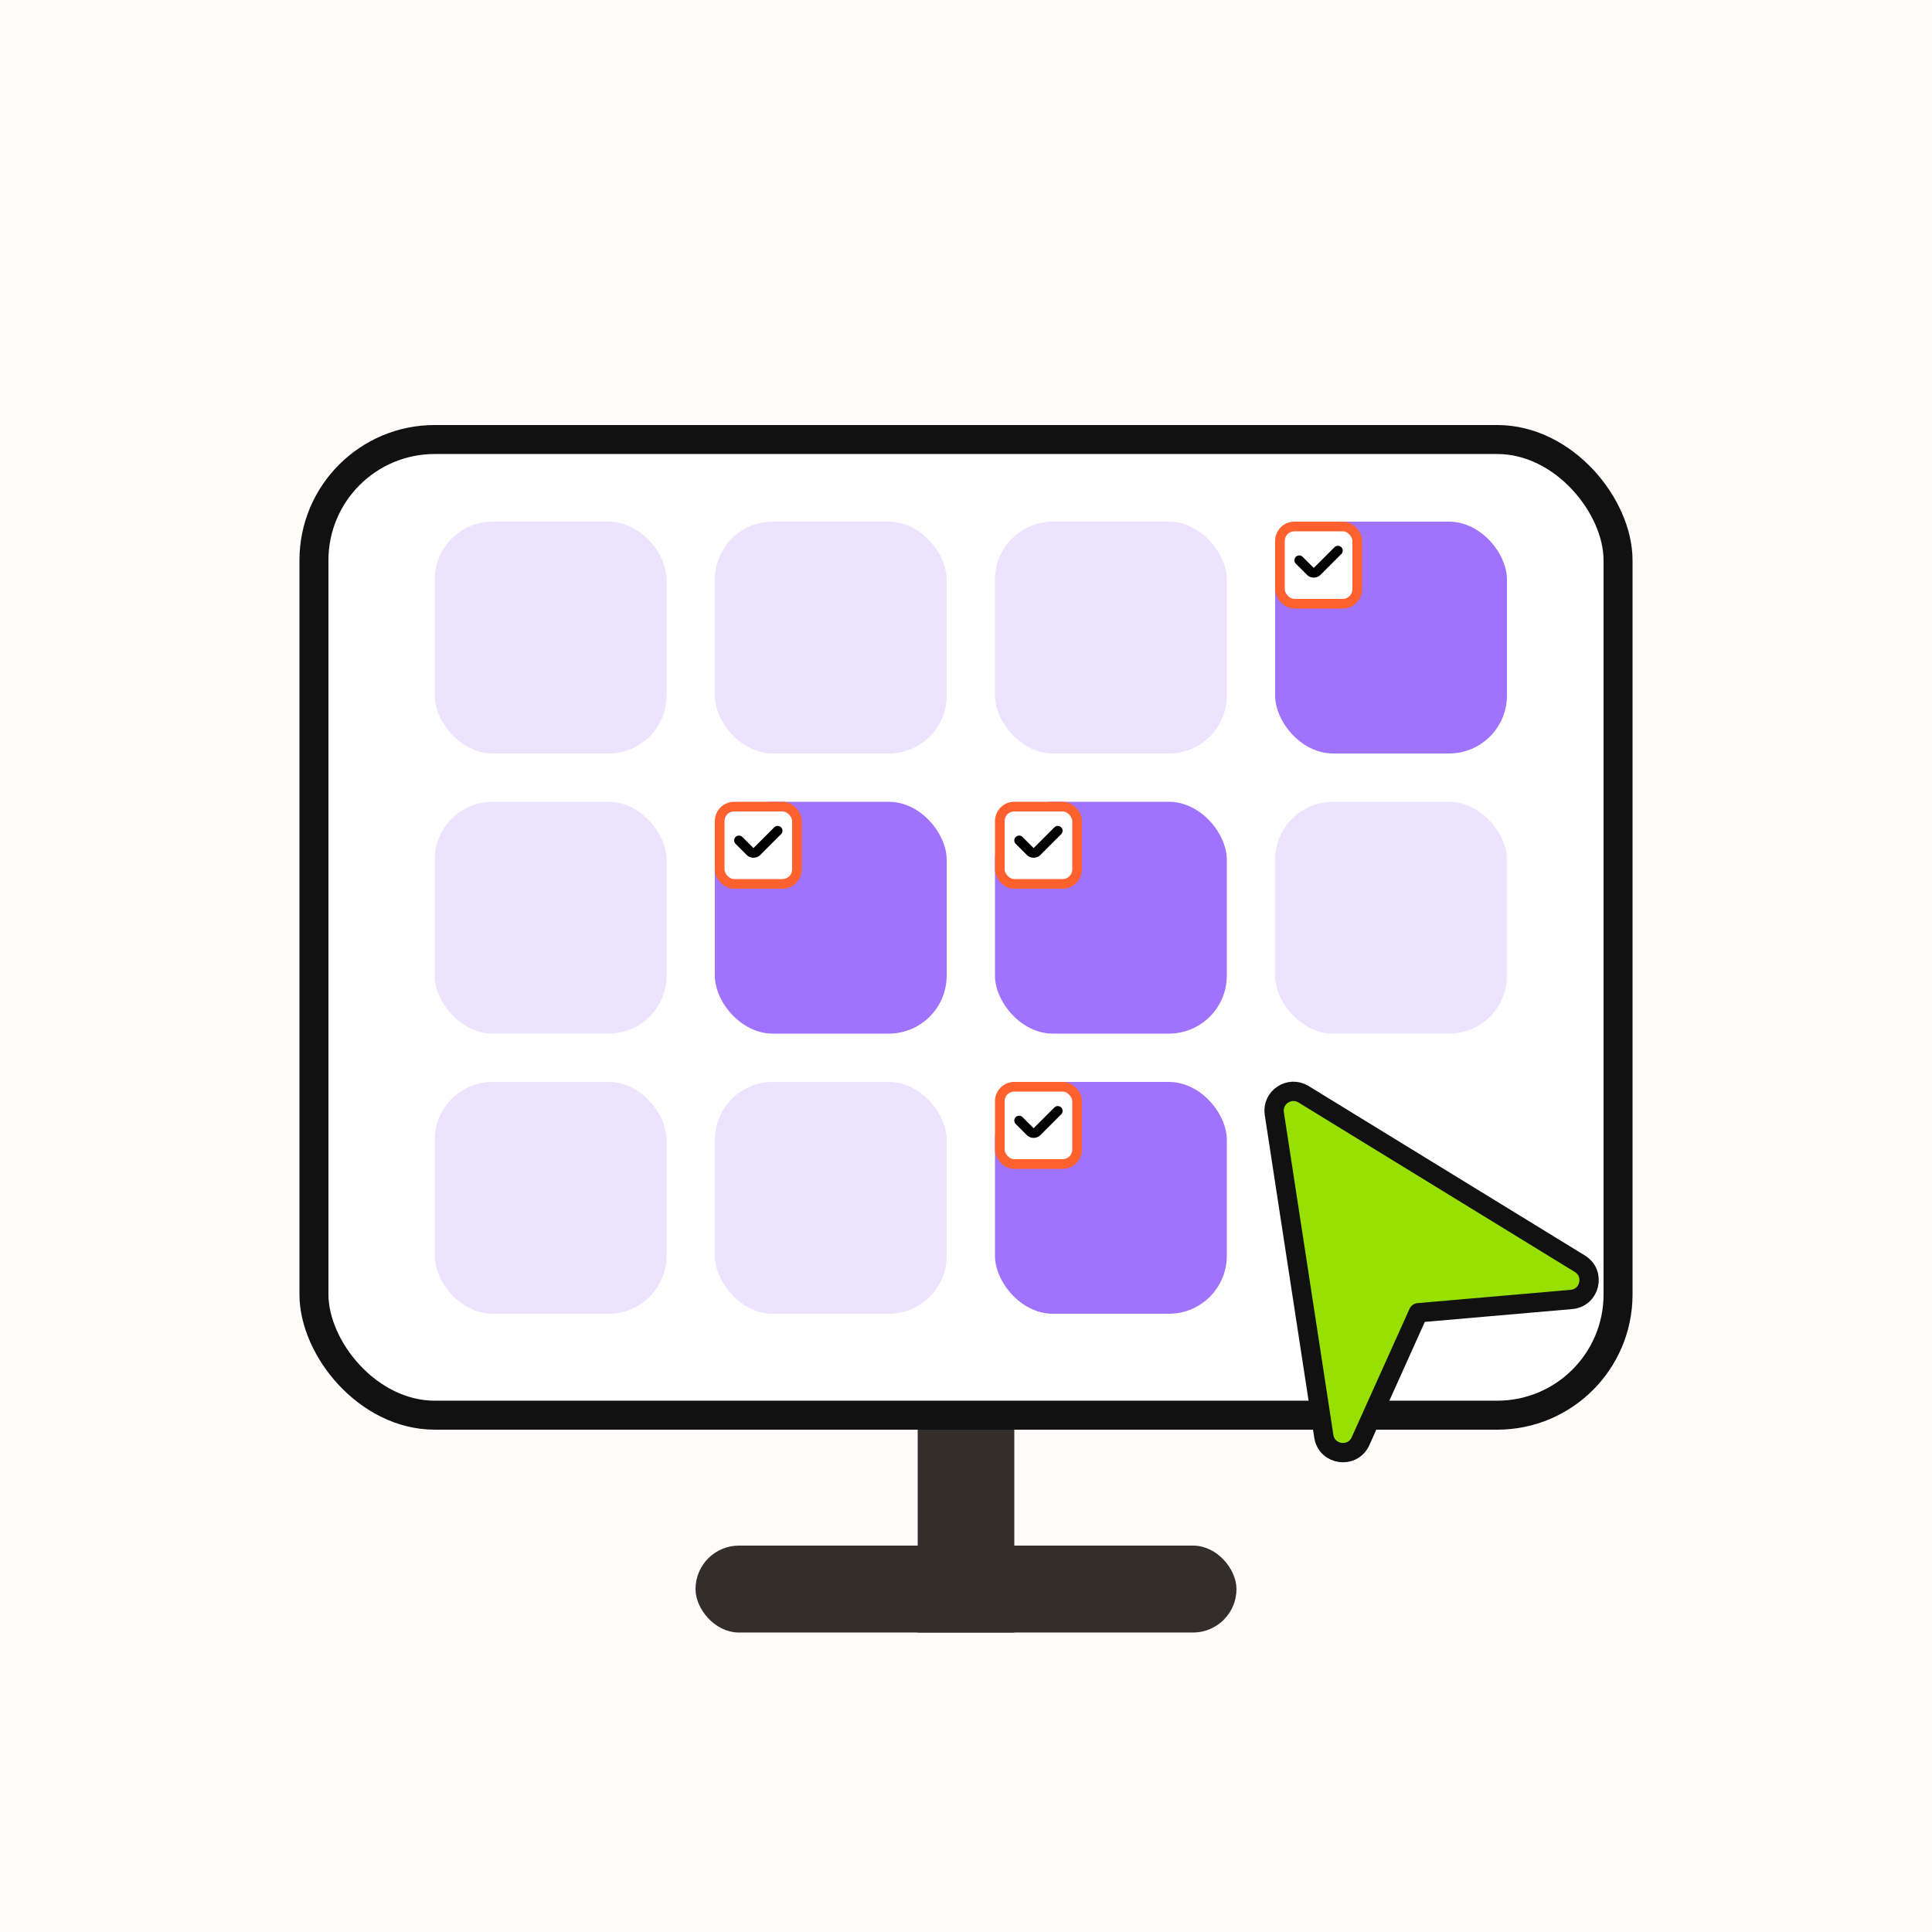 <svg xmlns="http://www.w3.org/2000/svg" width="200" height="200" fill="none"><rect width="100%" height="100%" fill="#808080" stroke="none"/><path fill="#FFFCFB" d="M0-.001h200v200H0z"/><path fill="#332E2A" stroke="#332E2A" d="M95.5 125.499h9v43h-9z"/><rect width="55" height="8" x="72.5" y="160.499" fill="#332E2A" stroke="#332E2A" rx="4"/><rect width="135" height="101" x="32.5" y="45.499" fill="#fff" stroke="#111" stroke-width="3" rx="12.5"/><rect width="24" height="24" x="45" y="54" fill="#A073FF" fill-opacity=".2" rx="6"/><rect width="24" height="24" x="74" y="54" fill="#A073FF" fill-opacity=".2" rx="6"/><rect width="24" height="24" x="103" y="54" fill="#A073FF" fill-opacity=".2" rx="6"/><rect width="24" height="24" x="132" y="54" fill="#A073FF" rx="6"/><rect width="8" height="8" x="132.5" y="54.5" fill="#fff" stroke="#FF612E" rx="1.5"/><path stroke="#000" stroke-linecap="round" d="m134.5 58 1.146 1.146a.5.5 0 0 0 .708 0L138.5 57"/><rect width="24" height="24" x="45" y="83" fill="#A073FF" fill-opacity=".2" rx="6"/><rect width="24" height="24" x="74" y="83" fill="#A073FF" rx="6"/><rect width="8" height="8" x="74.5" y="83.5" fill="#fff" stroke="#FF612E" rx="1.5"/><path stroke="#000" stroke-linecap="round" d="m76.5 87 1.146 1.146a.5.5 0 0 0 .708 0L80.5 86"/><rect width="24" height="24" x="103" y="83" fill="#A073FF" rx="6"/><rect width="24" height="24" x="132" y="83" fill="#A073FF" fill-opacity=".2" rx="6"/><rect width="8" height="8" x="103.5" y="83.5" fill="#fff" stroke="#FF612E" rx="1.5"/><path stroke="#000" stroke-linecap="round" d="m105.5 87 1.146 1.146a.5.5 0 0 0 .708 0L109.5 86"/><rect width="24" height="24" x="45" y="112" fill="#A073FF" fill-opacity=".2" rx="6"/><rect width="24" height="24" x="74" y="112" fill="#A073FF" fill-opacity=".2" rx="6"/><rect width="24" height="24" x="103" y="112" fill="#A073FF" rx="6"/><rect width="8" height="8" x="103.5" y="112.5" fill="#fff" stroke="#FF612E" rx="1.5"/><path stroke="#000" stroke-linecap="round" d="m105.5 116 1.146 1.146a.5.5 0 0 0 .708 0L109.5 115"/><path fill="#98E001" stroke="#111" stroke-linejoin="round" stroke-width="2" d="M162.675 134.518c1.921-.167 2.516-2.689.872-3.697l-28.608-17.546c-1.451-.89-3.281.325-3.022 2.008l5.123 33.395c.302 1.969 2.983 2.334 3.801.517l5.985-13.299z"/></svg>